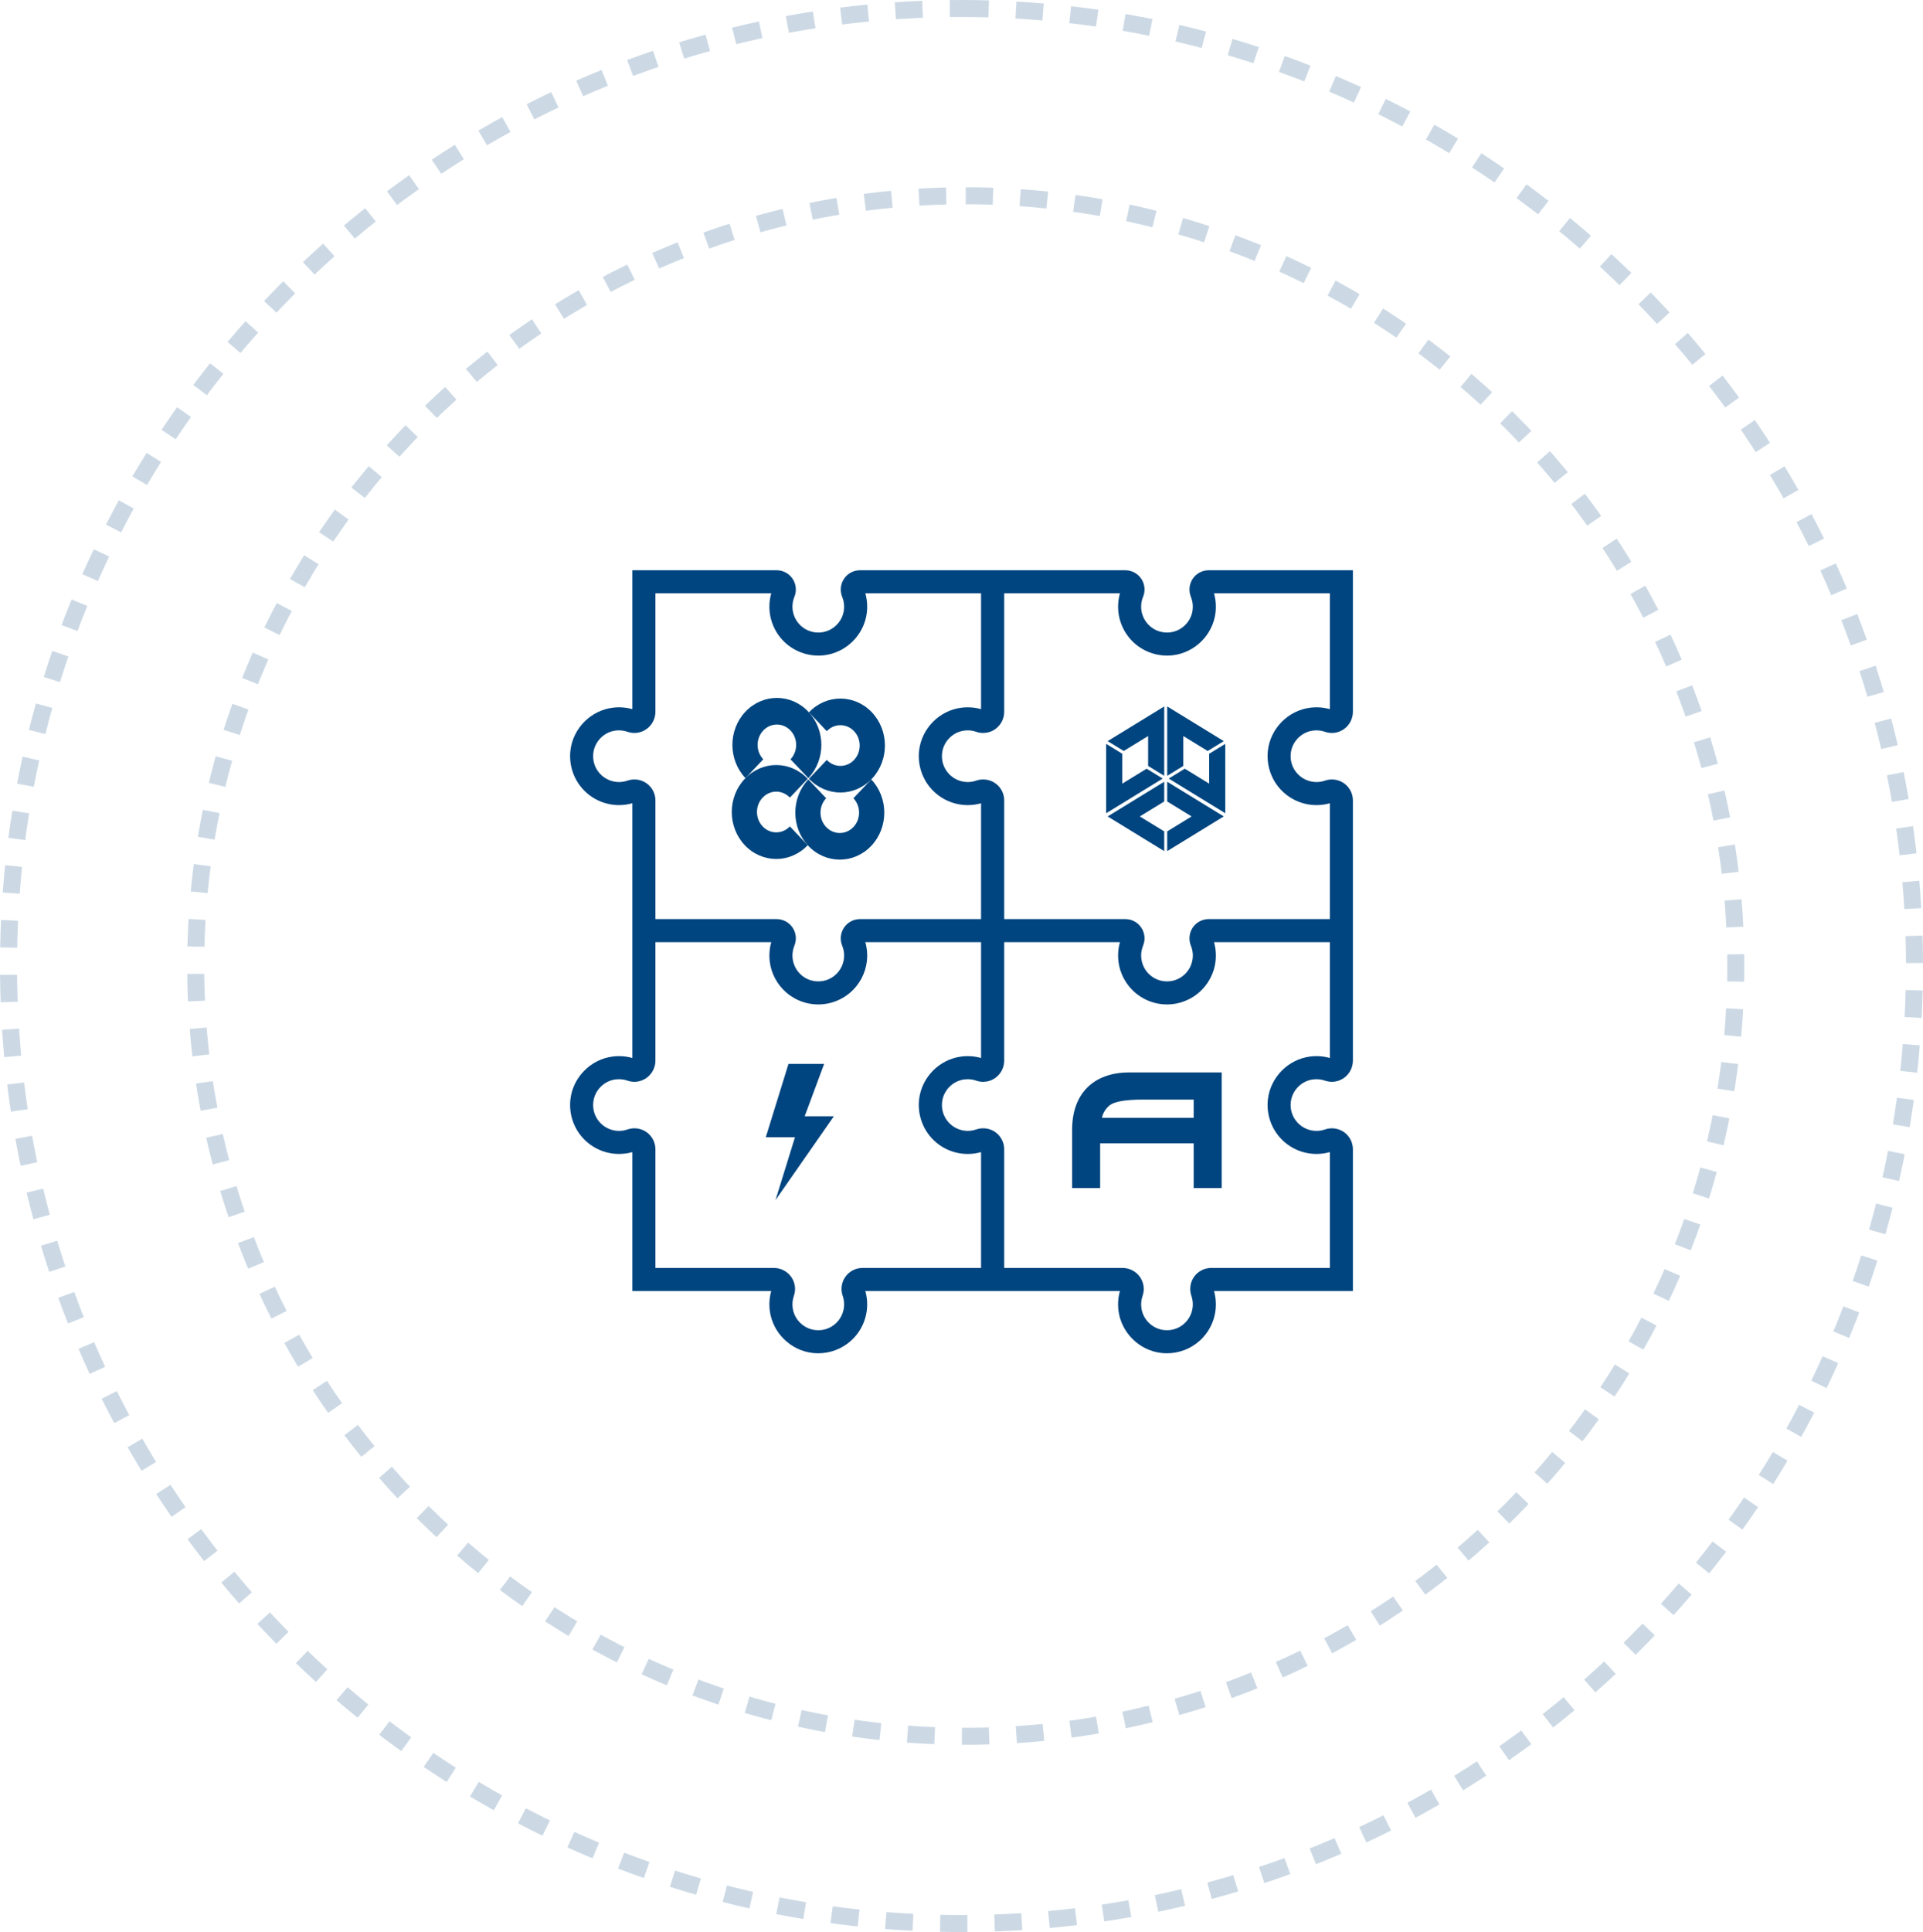 <?xml version="1.0" encoding="UTF-8"?>
<svg xmlns="http://www.w3.org/2000/svg" xmlns:xlink="http://www.w3.org/1999/xlink" width="226px" height="227px" viewBox="0 0 226 227" version="1.1">
  <title>company-illustration</title>
  <g id="designs" stroke="none" stroke-width="1" fill="none" fill-rule="evenodd">
    <g id="About-Copy" transform="translate(-924, -750)">
      <g id="company-illustration" transform="translate(925, 751)">
        <path d="M112,0 C173.835,0 224,50.35 224,112.475 C224,174.65 173.835,225 112,225 C50.165,225 0,174.65 0,112.475 C0,50.35 50.165,0 112,0" id="Fill-8412-Copy-4" stroke="#00457F" stroke-width="2" opacity="0.2" stroke-dasharray="3.2,3.2"></path>
        <path d="M112.5,22 C162.465,22 203,62.503 203,112.48 C203,162.497 162.465,203 112.5,203 C62.535,203 22,162.497 22,112.48 C22,62.503 62.535,22 112.5,22" id="Fill-8412-Copy-5" stroke="#00457F" stroke-width="2" opacity="0.2" stroke-dasharray="3.2,3.2"></path>
        <g id="035-puzzle-1" transform="translate(66, 66)" fill="#00457F" fill-rule="nonzero">
          <path d="M87.325,18.835 C87.807,18.776 88.277,18.825 88.723,18.981 C89.467,19.243 90.299,19.125 90.947,18.665 C91.606,18.198 92,17.438 92,16.631 L92,0 L75.047,0 C74.295,0 73.597,0.372 73.178,0.995 C72.754,1.627 72.673,2.427 72.963,3.136 C73.161,3.622 73.229,4.139 73.162,4.674 C72.993,6.044 71.874,7.148 70.5,7.299 C69.619,7.396 68.776,7.129 68.124,6.545 C67.481,5.969 67.112,5.144 67.112,4.282 C67.112,3.882 67.189,3.493 67.34,3.128 C67.629,2.426 67.55,1.631 67.129,1.001 C66.709,0.374 66.008,0 65.253,0 L34.067,0 C33.315,0 32.616,0.372 32.198,0.995 C31.773,1.627 31.693,2.427 31.983,3.136 C32.181,3.622 32.248,4.139 32.182,4.674 C32.014,6.044 30.894,7.148 29.521,7.299 C28.64,7.397 27.796,7.129 27.145,6.545 C26.502,5.969 26.133,5.144 26.133,4.282 C26.133,3.882 26.209,3.493 26.36,3.127 C26.649,2.425 26.57,1.63 26.149,1.001 C25.729,0.374 25.028,0 24.273,0 L7.319,0 L7.319,16.32 C6.577,16.108 5.806,16.049 5.021,16.147 C2.419,16.468 0.322,18.593 0.035,21.201 C-0.145,22.833 0.376,24.466 1.465,25.681 C2.554,26.896 4.114,27.594 5.746,27.594 C6.281,27.594 6.809,27.521 7.319,27.375 L7.319,57.306 C6.577,57.094 5.806,57.036 5.021,57.133 C2.419,57.454 0.322,59.58 0.035,62.187 C-0.145,63.819 0.376,65.452 1.465,66.667 C2.554,67.883 4.114,68.58 5.746,68.58 C6.281,68.58 6.809,68.507 7.319,68.362 L7.319,84.682 L23.641,84.682 C23.429,85.424 23.371,86.195 23.467,86.979 C23.788,89.581 25.915,91.678 28.522,91.965 C28.734,91.988 28.946,92 29.158,92 C30.572,92 31.946,91.483 33.003,90.536 C34.218,89.446 34.916,87.886 34.916,86.255 C34.916,85.719 34.843,85.192 34.698,84.682 L64.621,84.682 C64.409,85.424 64.351,86.196 64.447,86.979 C64.769,89.581 66.895,91.678 69.502,91.965 C69.714,91.988 69.927,92 70.138,92 C71.552,92 72.926,91.483 73.983,90.536 C75.199,89.446 75.896,87.886 75.896,86.255 C75.896,85.719 75.823,85.192 75.678,84.682 L92,84.682 L92,68.027 C92,67.233 91.613,66.483 90.966,66.023 C90.314,65.56 89.472,65.44 88.713,65.704 C88.394,65.815 88.059,65.871 87.717,65.871 C86.855,65.871 86.03,65.502 85.454,64.859 C84.87,64.208 84.602,63.364 84.699,62.484 C84.85,61.11 85.954,59.991 87.324,59.822 C87.807,59.762 88.277,59.811 88.722,59.968 C89.466,60.229 90.298,60.111 90.946,59.652 C91.606,59.185 92,58.424 92,57.618 L92,27.041 C92,26.246 91.613,25.497 90.966,25.037 C90.314,24.573 89.472,24.454 88.713,24.717 C88.394,24.828 88.059,24.884 87.717,24.884 C86.854,24.884 86.029,24.516 85.453,23.873 C84.87,23.222 84.602,22.378 84.699,21.497 C84.851,20.124 85.955,19.005 87.325,18.835 Z M8.995,25.037 C8.343,24.573 7.501,24.454 6.742,24.717 C6.423,24.828 6.088,24.884 5.746,24.884 C4.884,24.884 4.059,24.516 3.483,23.873 C2.899,23.222 2.631,22.378 2.728,21.497 C2.879,20.124 3.984,19.004 5.353,18.835 C5.836,18.776 6.306,18.825 6.751,18.981 C7.496,19.243 8.327,19.125 8.976,18.665 C9.635,18.198 10.029,17.438 10.029,16.631 L10.029,2.709 L23.641,2.709 C23.496,3.219 23.423,3.745 23.423,4.282 C23.423,5.914 24.12,7.474 25.336,8.563 C26.551,9.652 28.184,10.173 29.818,9.993 C32.426,9.705 34.551,7.608 34.872,5.006 C34.967,4.232 34.907,3.449 34.697,2.709 L48.299,2.709 L48.299,16.317 C47.746,16.16 47.176,16.089 46.598,16.103 C46.4,16.108 46.201,16.122 46.002,16.147 C43.399,16.468 41.302,18.593 41.015,21.201 C40.835,22.833 41.356,24.466 42.445,25.681 C43.534,26.896 45.095,27.594 46.726,27.594 C46.728,27.594 46.729,27.594 46.731,27.594 C46.733,27.594 46.735,27.594 46.737,27.594 C47.269,27.594 47.793,27.521 48.299,27.378 L48.299,40.986 L34.363,40.986 L34.067,40.986 C33.315,40.986 32.616,41.358 32.198,41.981 C31.773,42.613 31.693,43.414 31.983,44.123 C32.005,44.176 32.024,44.229 32.043,44.283 C32.068,44.359 32.092,44.435 32.111,44.512 C32.113,44.516 32.113,44.52 32.114,44.525 C32.133,44.597 32.148,44.67 32.161,44.743 C32.163,44.757 32.165,44.772 32.167,44.786 C32.178,44.854 32.187,44.922 32.193,44.991 C32.194,45.002 32.195,45.013 32.196,45.025 C32.203,45.106 32.206,45.187 32.206,45.269 C32.206,45.372 32.201,45.475 32.19,45.577 C32.189,45.584 32.189,45.59 32.188,45.597 C32.12,46.224 31.856,46.815 31.437,47.287 C31.422,47.304 31.406,47.32 31.391,47.336 C31.339,47.392 31.286,47.445 31.23,47.497 C31.209,47.516 31.187,47.536 31.166,47.555 C31.104,47.609 31.04,47.66 30.975,47.708 C30.961,47.719 30.947,47.731 30.933,47.741 C30.854,47.797 30.774,47.849 30.691,47.897 C30.666,47.912 30.64,47.925 30.614,47.938 C30.554,47.971 30.493,48.002 30.431,48.031 C30.401,48.045 30.37,48.058 30.339,48.071 C30.275,48.098 30.211,48.122 30.146,48.144 C30.119,48.153 30.093,48.162 30.067,48.171 C29.881,48.228 29.69,48.267 29.494,48.287 C29.438,48.293 29.381,48.295 29.325,48.298 C29.273,48.3 29.222,48.304 29.17,48.304 C29.118,48.304 29.068,48.3 29.017,48.298 C28.96,48.295 28.902,48.293 28.845,48.288 C28.649,48.267 28.458,48.228 28.273,48.171 C28.246,48.163 28.221,48.154 28.195,48.145 C28.129,48.122 28.064,48.098 28,48.071 C27.969,48.058 27.939,48.045 27.909,48.031 C27.846,48.003 27.785,47.971 27.724,47.939 C27.699,47.925 27.673,47.912 27.648,47.898 C27.566,47.85 27.485,47.798 27.406,47.742 C27.392,47.731 27.378,47.72 27.364,47.709 C27.299,47.66 27.235,47.609 27.173,47.555 C27.152,47.536 27.131,47.517 27.11,47.498 C27.053,47.446 26.999,47.391 26.946,47.335 C26.932,47.319 26.917,47.304 26.902,47.288 C26.487,46.821 26.225,46.235 26.153,45.614 C26.147,45.553 26.144,45.493 26.141,45.433 C26.138,45.383 26.133,45.334 26.133,45.283 C26.132,45.175 26.137,45.068 26.148,44.962 C26.151,44.932 26.157,44.902 26.161,44.872 C26.171,44.794 26.183,44.715 26.199,44.638 C26.207,44.599 26.218,44.561 26.228,44.523 C26.245,44.454 26.264,44.386 26.287,44.319 C26.309,44.25 26.332,44.181 26.359,44.114 C26.649,43.412 26.57,42.617 26.148,41.987 C25.729,41.361 25.027,40.986 24.272,40.986 L23.952,40.986 L10.029,40.986 L10.029,27.041 C10.029,26.246 9.642,25.497 8.995,25.037 Z M34.363,81.972 C33.569,81.972 32.819,82.359 32.359,83.006 C31.895,83.658 31.776,84.5 32.039,85.259 C32.15,85.578 32.206,85.913 32.206,86.255 C32.206,87.117 31.838,87.942 31.195,88.518 C30.543,89.101 29.7,89.37 28.819,89.272 C27.445,89.121 26.326,88.017 26.157,86.648 C26.097,86.165 26.146,85.695 26.303,85.249 C26.564,84.505 26.446,83.674 25.987,83.025 C25.52,82.366 24.759,81.973 23.952,81.973 L10.029,81.973 L10.029,68.027 C10.029,67.232 9.642,66.483 8.995,66.023 C8.343,65.559 7.501,65.44 6.742,65.704 C6.423,65.814 6.088,65.871 5.746,65.871 C4.884,65.871 4.059,65.502 3.483,64.859 C2.899,64.208 2.631,63.364 2.728,62.484 C2.879,61.11 3.983,59.991 5.353,59.822 C5.836,59.762 6.306,59.811 6.751,59.968 C7.495,60.229 8.327,60.111 8.975,59.652 C9.635,59.185 10.028,58.424 10.028,57.617 L10.028,43.696 L23.641,43.696 C23.607,43.812 23.579,43.929 23.554,44.047 C23.548,44.074 23.543,44.101 23.537,44.127 C23.516,44.231 23.498,44.335 23.483,44.439 C23.481,44.455 23.478,44.47 23.476,44.486 C23.458,44.613 23.445,44.74 23.436,44.867 C23.436,44.869 23.436,44.87 23.436,44.871 C23.428,44.992 23.424,45.112 23.424,45.234 C23.424,45.246 23.422,45.257 23.422,45.269 C23.422,45.284 23.424,45.299 23.424,45.313 C23.424,45.382 23.426,45.45 23.429,45.518 C23.431,45.551 23.432,45.583 23.434,45.615 C23.438,45.689 23.445,45.763 23.452,45.837 C23.454,45.857 23.456,45.878 23.458,45.898 C23.461,45.93 23.463,45.961 23.467,45.993 C23.549,46.653 23.747,47.281 24.039,47.855 C24.061,47.897 24.083,47.939 24.106,47.981 C24.12,48.008 24.135,48.035 24.15,48.062 C24.458,48.615 24.856,49.119 25.336,49.55 C25.678,49.856 26.054,50.116 26.453,50.329 C26.463,50.334 26.472,50.34 26.482,50.345 C26.535,50.373 26.588,50.4 26.642,50.427 C26.708,50.459 26.775,50.49 26.842,50.521 C26.848,50.523 26.854,50.526 26.86,50.529 C27.38,50.759 27.939,50.915 28.522,50.979 C28.647,50.993 28.771,51.001 28.895,51.007 C28.917,51.008 28.94,51.008 28.962,51.008 C29.027,51.011 29.093,51.014 29.158,51.014 C29.166,51.014 29.174,51.013 29.182,51.013 C29.236,51.013 29.291,51.011 29.345,51.01 C29.376,51.008 29.407,51.008 29.438,51.007 C29.565,51.001 29.691,50.993 29.818,50.979 C30.473,50.907 31.097,50.72 31.67,50.44 C32.15,50.209 32.6,49.911 33.003,49.549 C33.484,49.119 33.882,48.613 34.19,48.06 C34.204,48.035 34.218,48.009 34.232,47.983 C34.255,47.94 34.278,47.897 34.3,47.853 C34.592,47.279 34.79,46.652 34.872,45.992 C34.875,45.962 34.877,45.932 34.88,45.902 C34.883,45.877 34.885,45.851 34.888,45.825 C34.894,45.76 34.9,45.696 34.903,45.632 C34.906,45.584 34.908,45.535 34.91,45.487 C34.912,45.442 34.913,45.398 34.914,45.353 C34.914,45.325 34.916,45.297 34.916,45.269 C34.916,45.244 34.914,45.22 34.914,45.196 C34.913,45.122 34.91,45.048 34.906,44.975 C34.904,44.928 34.902,44.881 34.899,44.835 C34.891,44.731 34.88,44.627 34.867,44.524 C34.86,44.471 34.851,44.417 34.842,44.364 C34.832,44.301 34.821,44.237 34.809,44.174 C34.799,44.123 34.789,44.072 34.778,44.021 C34.758,43.932 34.736,43.843 34.712,43.755 C34.707,43.735 34.703,43.715 34.698,43.696 L48.299,43.696 L48.299,57.304 C47.746,57.147 47.176,57.075 46.598,57.09 C46.4,57.094 46.201,57.108 46.002,57.133 C43.4,57.454 41.302,59.58 41.015,62.188 C40.835,63.82 41.356,65.453 42.445,66.668 C43.534,67.883 45.095,68.581 46.726,68.581 C46.728,68.581 46.729,68.58 46.731,68.58 C46.733,68.58 46.735,68.581 46.737,68.581 C47.269,68.581 47.793,68.508 48.299,68.365 L48.299,81.973 L34.363,81.973 L34.363,81.972 Z M89.29,57.306 C88.548,57.094 87.777,57.036 86.993,57.133 C84.391,57.454 82.293,59.58 82.006,62.187 C81.826,63.819 82.348,65.452 83.436,66.667 C84.525,67.883 86.086,68.58 87.717,68.58 C88.253,68.58 88.78,68.507 89.29,68.362 L89.29,81.973 L75.344,81.973 C74.549,81.973 73.799,82.359 73.339,83.006 C72.876,83.658 72.756,84.5 73.02,85.259 C73.13,85.578 73.187,85.913 73.187,86.255 C73.187,87.117 72.818,87.942 72.175,88.518 C71.524,89.101 70.681,89.37 69.799,89.272 C68.426,89.121 67.306,88.017 67.137,86.647 C67.077,86.165 67.126,85.695 67.283,85.249 C67.544,84.505 67.426,83.673 66.967,83.025 C66.5,82.366 65.739,81.973 64.932,81.973 L51.02,81.973 L51.02,68.027 C51.02,67.233 50.633,66.483 49.987,66.023 C49.577,65.732 49.092,65.577 48.6,65.567 C48.305,65.56 48.008,65.605 47.722,65.704 C47.405,65.814 47.072,65.87 46.732,65.87 C45.872,65.869 45.049,65.501 44.474,64.859 C43.891,64.208 43.622,63.364 43.719,62.484 C43.871,61.111 44.975,59.991 46.344,59.822 C46.463,59.807 46.581,59.799 46.699,59.798 C47.054,59.794 47.4,59.851 47.732,59.968 C48.012,60.066 48.305,60.111 48.595,60.104 C49.08,60.094 49.56,59.94 49.967,59.652 C50.626,59.185 51.02,58.424 51.02,57.617 L51.02,43.696 L64.621,43.696 C64.62,43.701 64.619,43.706 64.617,43.712 C64.586,43.822 64.559,43.933 64.535,44.044 C64.529,44.073 64.523,44.102 64.517,44.132 C64.496,44.232 64.479,44.333 64.464,44.434 C64.462,44.452 64.458,44.47 64.456,44.488 C64.439,44.613 64.426,44.739 64.417,44.866 C64.417,44.869 64.417,44.872 64.417,44.875 C64.409,44.993 64.405,45.112 64.404,45.232 C64.404,45.244 64.403,45.256 64.403,45.268 C64.403,45.284 64.404,45.3 64.404,45.316 C64.405,45.382 64.407,45.448 64.41,45.514 C64.411,45.549 64.413,45.584 64.415,45.618 C64.419,45.689 64.425,45.759 64.432,45.829 C64.434,45.854 64.436,45.878 64.439,45.902 C64.442,45.932 64.444,45.962 64.448,45.993 C64.529,46.652 64.727,47.278 65.018,47.851 C65.042,47.898 65.067,47.945 65.092,47.992 C65.104,48.014 65.116,48.036 65.128,48.058 C65.436,48.612 65.835,49.118 66.317,49.55 C66.659,49.856 67.036,50.117 67.436,50.33 C67.444,50.335 67.452,50.339 67.46,50.343 C67.514,50.372 67.569,50.4 67.624,50.427 C67.687,50.458 67.751,50.488 67.816,50.517 C67.825,50.521 67.833,50.525 67.842,50.529 C68.362,50.76 68.92,50.915 69.503,50.979 C69.627,50.993 69.751,51.001 69.875,51.007 C69.898,51.008 69.921,51.008 69.944,51.008 C70.009,51.011 70.073,51.014 70.138,51.014 C70.146,51.014 70.154,51.013 70.162,51.013 C70.216,51.013 70.271,51.011 70.325,51.01 C70.356,51.008 70.388,51.008 70.419,51.007 C70.545,51.001 70.672,50.993 70.798,50.979 C71.453,50.907 72.077,50.72 72.649,50.441 C73.13,50.21 73.58,49.911 73.984,49.549 C74.465,49.118 74.864,48.612 75.172,48.057 C75.184,48.035 75.196,48.012 75.208,47.99 C75.233,47.944 75.258,47.898 75.282,47.851 C75.573,47.278 75.771,46.652 75.852,45.992 C75.856,45.962 75.858,45.932 75.861,45.903 C75.864,45.877 75.866,45.851 75.869,45.825 C75.875,45.761 75.88,45.696 75.884,45.632 C75.887,45.584 75.889,45.535 75.891,45.487 C75.893,45.443 75.894,45.398 75.895,45.354 C75.895,45.325 75.897,45.297 75.897,45.269 C75.897,45.244 75.895,45.22 75.894,45.196 C75.893,45.122 75.891,45.049 75.887,44.976 C75.884,44.929 75.883,44.881 75.88,44.834 C75.872,44.731 75.861,44.628 75.848,44.526 C75.84,44.47 75.831,44.416 75.823,44.361 C75.813,44.3 75.802,44.239 75.791,44.178 C75.78,44.124 75.77,44.071 75.758,44.018 C75.74,43.935 75.719,43.854 75.698,43.773 C75.691,43.747 75.686,43.721 75.679,43.696 L89.291,43.696 L89.291,57.306 L89.29,57.306 Z M83.436,25.681 C84.525,26.896 86.086,27.594 87.717,27.594 C88.253,27.594 88.78,27.521 89.29,27.375 L89.29,40.986 L75.344,40.986 L75.047,40.986 C74.295,40.986 73.597,41.358 73.178,41.981 C72.754,42.613 72.673,43.413 72.963,44.123 C72.985,44.177 73.005,44.231 73.024,44.286 C73.049,44.36 73.072,44.434 73.091,44.509 C73.093,44.517 73.095,44.525 73.097,44.534 C73.113,44.602 73.128,44.671 73.14,44.74 C73.143,44.756 73.145,44.772 73.148,44.789 C73.158,44.855 73.167,44.921 73.173,44.988 C73.174,45.001 73.176,45.013 73.177,45.026 C73.183,45.106 73.187,45.187 73.187,45.268 C73.187,45.372 73.181,45.475 73.17,45.576 C73.169,45.583 73.169,45.59 73.168,45.597 C73.1,46.223 72.837,46.814 72.419,47.285 C72.402,47.303 72.385,47.321 72.368,47.339 C72.318,47.392 72.266,47.444 72.212,47.495 C72.19,47.515 72.167,47.536 72.145,47.556 C72.085,47.608 72.024,47.657 71.962,47.703 C71.945,47.716 71.929,47.73 71.912,47.742 C71.835,47.797 71.755,47.848 71.674,47.896 C71.646,47.912 71.616,47.927 71.588,47.942 C71.531,47.973 71.474,48.002 71.416,48.029 C71.383,48.044 71.349,48.059 71.316,48.072 C71.255,48.098 71.194,48.121 71.132,48.142 C71.103,48.152 71.074,48.162 71.045,48.171 C70.957,48.198 70.867,48.222 70.777,48.241 C70.773,48.242 70.769,48.243 70.765,48.244 C70.67,48.263 70.573,48.277 70.476,48.287 C70.418,48.293 70.36,48.294 70.302,48.297 C70.251,48.3 70.201,48.304 70.15,48.304 C70.099,48.304 70.049,48.3 69.998,48.297 C69.94,48.295 69.883,48.293 69.825,48.287 C69.727,48.277 69.63,48.263 69.534,48.244 C69.532,48.243 69.53,48.242 69.527,48.242 C69.435,48.223 69.344,48.199 69.254,48.171 C69.226,48.162 69.199,48.152 69.171,48.143 C69.107,48.121 69.045,48.098 68.983,48.072 C68.95,48.058 68.918,48.044 68.886,48.03 C68.826,48.002 68.767,47.972 68.708,47.94 C68.681,47.925 68.654,47.912 68.627,47.897 C68.545,47.849 68.465,47.797 68.387,47.741 C68.372,47.731 68.358,47.718 68.343,47.707 C68.278,47.659 68.215,47.608 68.153,47.554 C68.132,47.536 68.111,47.517 68.09,47.497 C68.034,47.445 67.98,47.391 67.928,47.336 C67.913,47.319 67.897,47.303 67.882,47.287 C67.467,46.82 67.206,46.235 67.134,45.615 C67.127,45.551 67.124,45.487 67.121,45.423 C67.118,45.376 67.114,45.33 67.113,45.284 C67.113,45.175 67.118,45.067 67.128,44.96 C67.131,44.933 67.137,44.906 67.14,44.879 C67.151,44.797 67.163,44.716 67.18,44.635 C67.188,44.599 67.198,44.563 67.207,44.527 C67.225,44.456 67.245,44.386 67.267,44.316 C67.29,44.248 67.312,44.18 67.34,44.114 C67.629,43.412 67.55,42.616 67.129,41.987 C66.709,41.36 66.008,40.986 65.253,40.986 L64.932,40.986 L51.02,40.986 L51.02,27.041 C51.02,26.246 50.633,25.497 49.987,25.037 C49.577,24.746 49.092,24.591 48.6,24.581 C48.305,24.573 48.008,24.618 47.722,24.718 C47.405,24.828 47.072,24.884 46.732,24.884 C45.872,24.883 45.049,24.515 44.474,23.873 C43.89,23.222 43.622,22.378 43.719,21.498 C43.87,20.124 44.974,19.005 46.344,18.836 C46.463,18.821 46.581,18.813 46.698,18.812 C47.053,18.808 47.399,18.865 47.731,18.982 C48.012,19.08 48.304,19.125 48.595,19.117 C49.08,19.108 49.559,18.954 49.967,18.666 C50.626,18.198 51.02,17.438 51.02,16.631 L51.02,2.709 L64.621,2.709 C64.476,3.219 64.403,3.745 64.403,4.282 C64.403,5.914 65.1,7.474 66.316,8.563 C67.532,9.652 69.165,10.173 70.798,9.993 C73.405,9.705 75.531,7.608 75.852,5.006 C75.947,4.232 75.887,3.449 75.677,2.709 L89.29,2.709 L89.29,16.32 C88.548,16.108 87.777,16.05 86.993,16.147 C84.39,16.468 82.293,18.594 82.006,21.201 C81.826,22.833 82.347,24.466 83.436,25.681 Z" id="Shape"></path>
        </g>
        <polygon id="Path" fill="#00457F" fill-rule="nonzero" points="95.857 124 91.666 124 89 132.615 92.429 132.615 90.143 140 97 130.154 93.571 130.154"></polygon>
        <path d="M139.286,128.191 L133.342,128.191 C131.337,128.191 130.036,128.407 129.44,128.84 C129.189,129.044 128.983,129.275 128.822,129.534 C128.661,129.792 128.557,130.059 128.509,130.335 L139.286,130.335 L139.286,128.191 Z M142.58,138.592 L139.286,138.592 L139.286,133.328 L128.294,133.328 L128.294,138.592 L125,138.592 L125,131.76 C125,130.703 125.149,129.756 125.447,128.921 C125.746,128.086 126.184,127.377 126.763,126.794 C127.342,126.211 128.049,125.766 128.885,125.46 C129.72,125.153 130.675,125 131.749,125 L142.58,125 L142.58,138.592 Z" id="Fill-1" fill="#00457F"></path>
        <g id="Group" transform="translate(85, 81)" fill="#00457F" fill-rule="nonzero">
          <path d="M1.606,1.617 C-0.436,3.772 -0.436,7.267 1.606,9.423 L3.7,7.212 C2.815,6.277 2.815,4.763 3.7,3.829 C4.585,2.895 6.02,2.894 6.905,3.829 C7.791,4.763 7.79,6.278 6.905,7.212 L9,9.423 C11.042,7.267 11.042,3.772 9,1.617 C6.959,-0.539 3.648,-0.539 1.606,1.617 Z" id="Path"></path>
          <path d="M16.468,1.693 C14.426,-0.462 11.115,-0.462 9.073,1.693 L11.168,3.904 C12.053,2.97 13.488,2.97 14.373,3.904 C15.258,4.838 15.258,6.353 14.373,7.287 C13.488,8.222 12.053,8.221 11.168,7.287 L9.073,9.498 C11.115,11.654 14.426,11.654 16.468,9.498 C18.511,7.344 18.511,3.849 16.468,1.693 Z" id="Path"></path>
          <path d="M1.532,17.307 C3.574,19.462 6.885,19.462 8.927,17.307 L6.832,15.096 C5.947,16.03 4.512,16.03 3.627,15.096 C2.742,14.162 2.742,12.647 3.627,11.713 C4.512,10.778 5.947,10.779 6.832,11.713 L8.927,9.502 C6.885,7.346 3.574,7.346 1.532,9.502 C-0.511,11.656 -0.511,15.151 1.532,17.307 Z" id="Path"></path>
          <path d="M16.394,17.383 C18.436,15.228 18.436,11.733 16.394,9.577 L14.3,11.788 C15.185,12.723 15.185,14.237 14.3,15.171 C13.415,16.105 11.98,16.106 11.095,15.171 C10.209,14.237 10.21,12.722 11.095,11.788 L9,9.577 C6.958,11.733 6.958,15.228 9,17.383 C11.041,19.539 14.352,19.539 16.394,17.383 Z" id="Path"></path>
        </g>
        <g id="Group" transform="translate(129, 82)" fill="#00457F" fill-rule="nonzero">
          <g transform="translate(0.177, 8.849)" id="Path">
            <polygon points="6.999 8.151 6.999 5.833 9.865 4.075 6.999 2.318 6.999 0 13.646 4.075"></polygon>
            <polygon points="6.647 0 6.647 2.318 3.781 4.076 6.647 5.833 6.647 8.151 0 4.076"></polygon>
          </g>
          <g id="Path">
            <polygon points="6.823 8.152 4.933 6.992 4.933 3.477 2.067 5.234 0.177 4.075 6.824 0"></polygon>
            <polygon points="0.001 4.398 1.891 5.558 1.891 9.073 4.757 7.316 6.647 8.475 0 12.549"></polygon>
          </g>
          <g transform="translate(7.176, 0)" id="Path">
            <polygon points="0.001 8.152 1.891 6.992 1.891 3.477 4.757 5.234 6.647 4.075 0 0"></polygon>
            <polygon points="6.823 4.398 4.933 5.558 4.933 9.073 2.067 7.316 0.177 8.475 6.824 12.549"></polygon>
          </g>
        </g>
      </g>
    </g>
  </g>
</svg>
